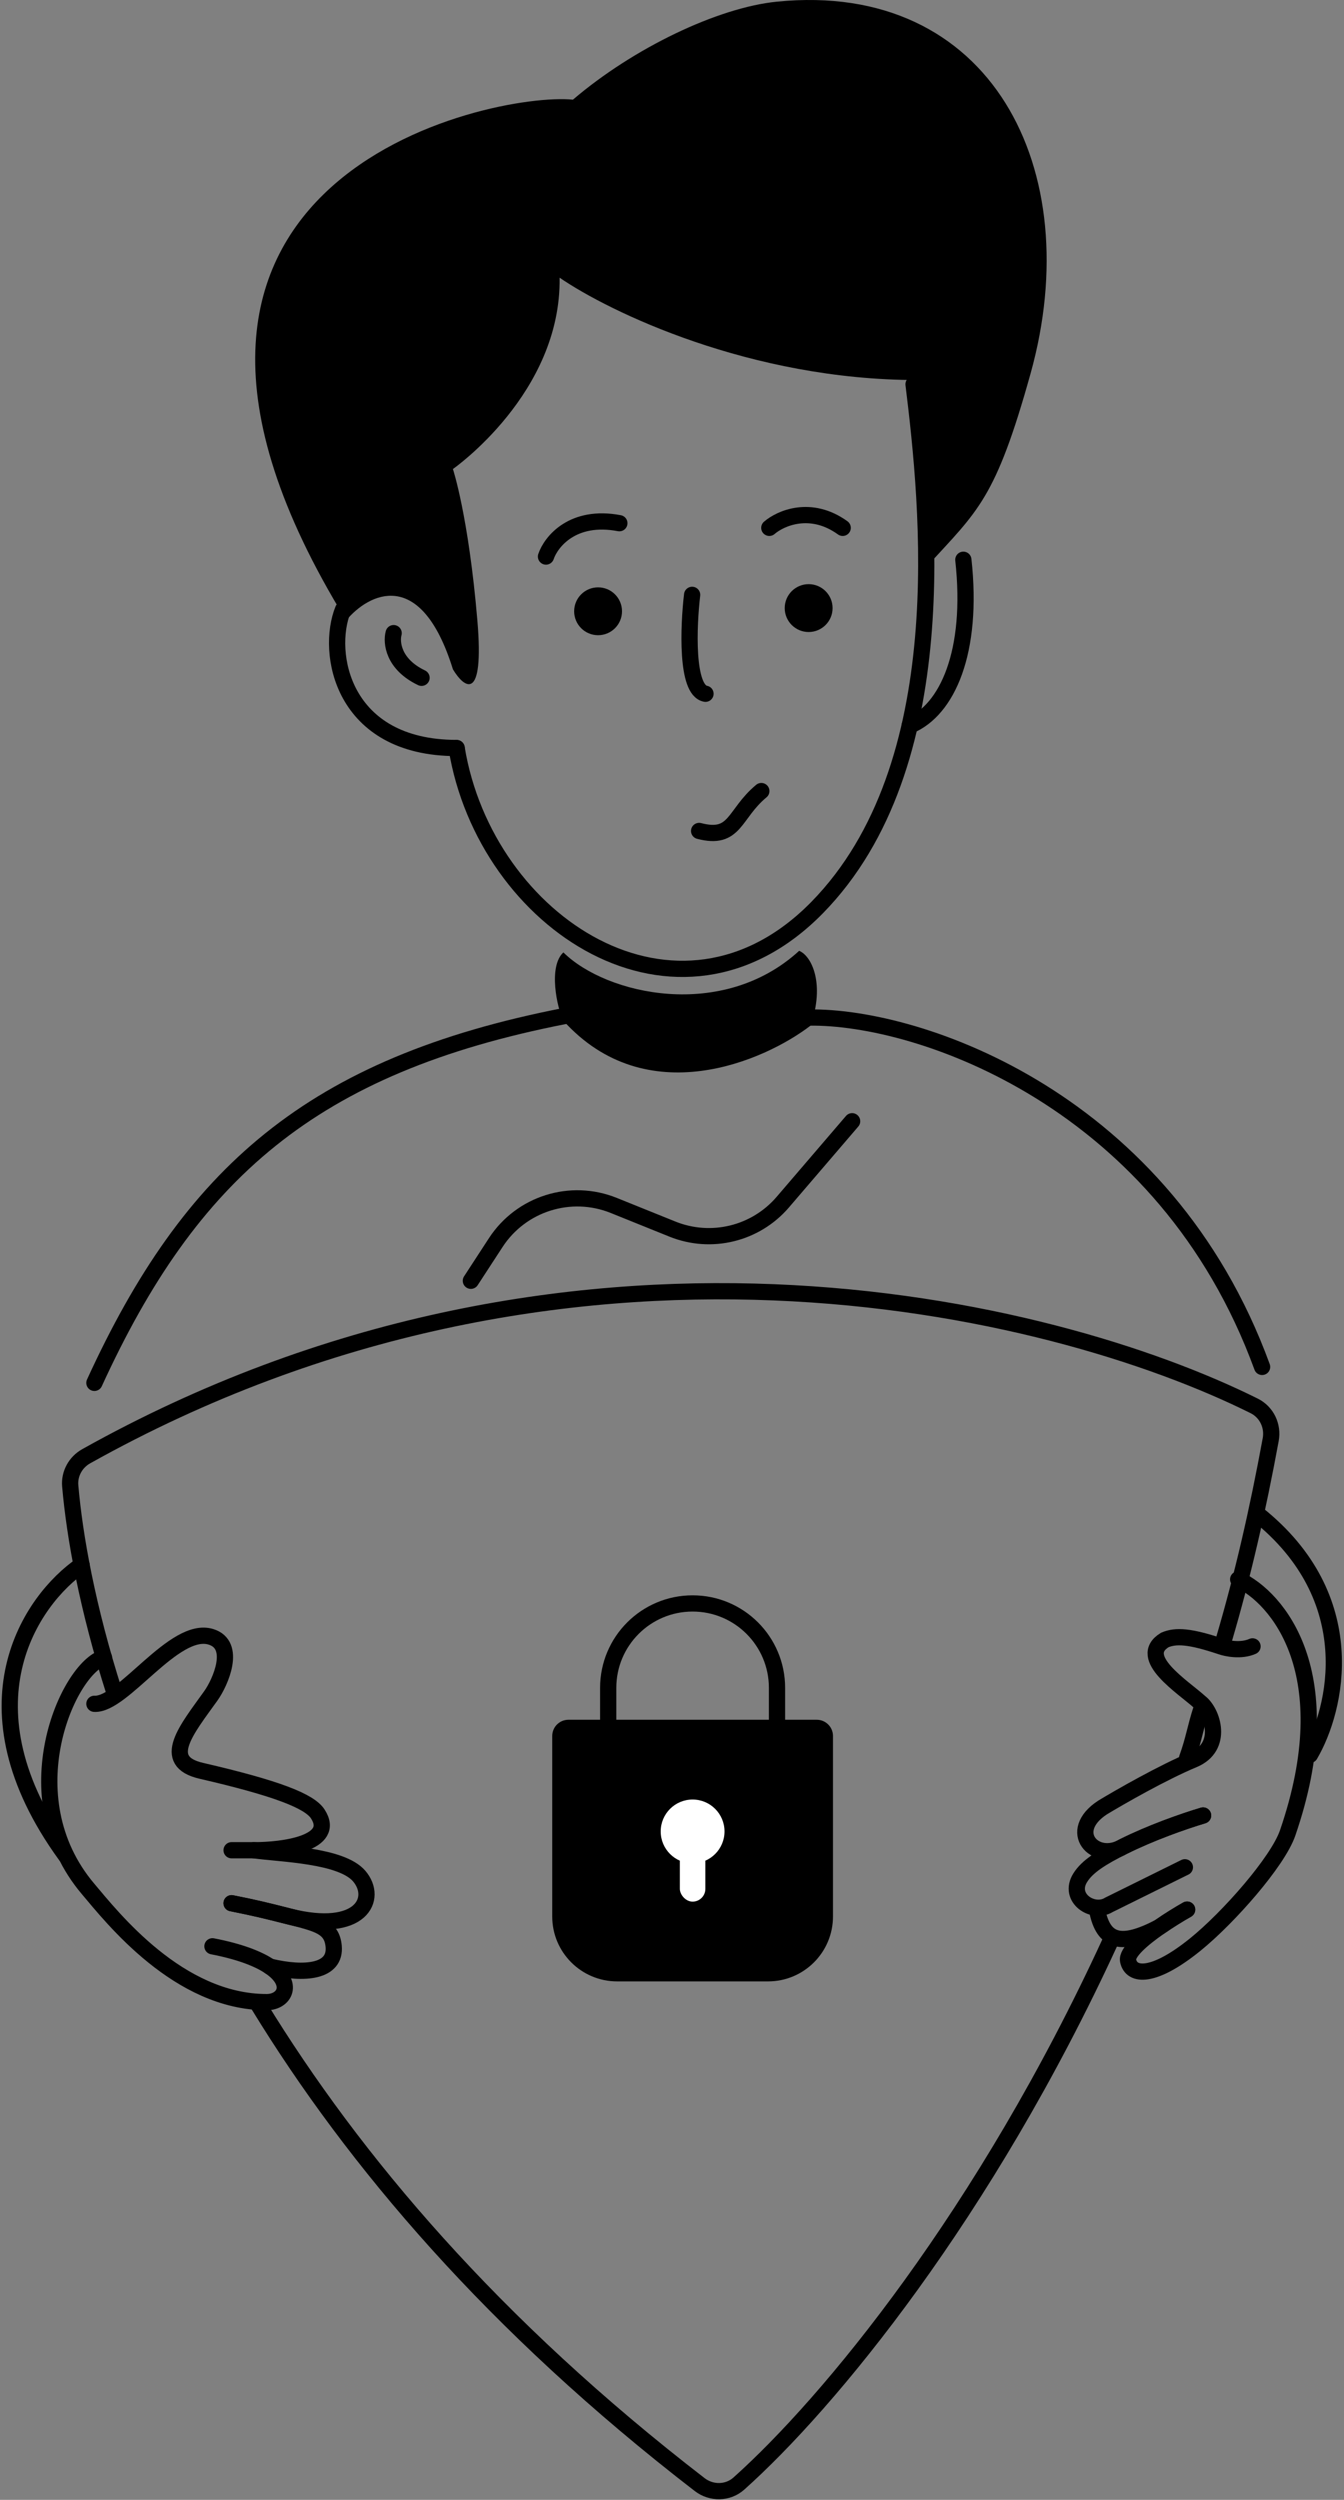 <svg width="414" height="770" viewBox="0 0 414 770" fill="none" xmlns="http://www.w3.org/2000/svg">
<rect x="0" y="0" width="414" height="770" fill="#808080" stroke="none"/>
<path d="M170.105 534.713C170.105 531.951 172.344 529.713 175.105 529.713H251.589C254.351 529.713 256.589 531.951 256.589 534.713V590.3C256.589 601.346 247.635 610.3 236.589 610.3H190.105C179.06 610.3 170.105 601.346 170.105 590.3V534.713Z" fill="black"/>
<path d="M239.347 519.885V538.023H187.347V519.885C187.347 505.526 198.987 493.885 213.347 493.885C227.707 493.885 239.347 505.526 239.347 519.885Z" stroke="black" stroke-width="5"/>
<circle cx="213.347" cy="564.11" r="9.828" fill="white"/>
<rect x="209.416" y="568.041" width="7.862" height="17.69" rx="3.931" fill="white"/>
<path d="M249.218 313.42C283.451 312.929 358.797 338.972 388.772 421.033" stroke="black" stroke-width="5" stroke-linecap="round"/>
<path d="M174.037 312.929C95.906 328.162 58.561 361.576 29.078 425.947" stroke="black" stroke-width="5" stroke-linecap="round"/>
<path d="M249.71 315.877C254.132 303.101 250.103 294.503 246.172 292.865C222.586 314.486 186.813 306.46 173.545 293.357C168.828 297.681 171.579 310.471 173.545 314.402C199.097 342.706 235.459 326.851 249.71 315.877Z" fill="black"/>
<path d="M145.045 394.499L152.705 382.742C160.531 370.73 175.763 365.934 189.06 371.295L207.128 378.581C219.067 383.395 232.747 380.056 241.125 370.282L262.486 345.36" stroke="black" stroke-width="5" stroke-linecap="round"/>
<path d="M317.465 115.004C306.655 153.824 301.249 157.263 285.525 174.462C285.525 157.465 282.605 128.935 282.605 117.056C231.118 117.056 187.667 96.038 172.377 85.529C172.924 121.168 139.513 144.47 139.513 144.47C139.513 144.47 144.306 158.863 147.045 191.075C149.235 216.845 142.937 211.864 139.513 206.153C129.654 174.352 113.496 182.851 106.649 191.075C22.635 54.564 151.836 28.187 176.484 30.7C195.106 14.8 221.078 2.339 239.335 0.512C305.18 -6.08 334.994 52.06 317.465 115.004Z" fill="black"/>
<path d="M140.665 230.45C149.509 284.448 208.876 323.277 251.718 279.535C294.559 235.792 285.985 155.724 281.408 118.36" stroke="black" stroke-width="5" stroke-linecap="round"/>
<path d="M105.678 187.729C100.273 200.997 105.344 230.396 140.665 230.396" stroke="black" stroke-width="5" stroke-linecap="round"/>
<path d="M121.256 195.017C120.475 197.856 121.1 204.582 129.854 208.775" stroke="black" stroke-width="5" stroke-linecap="round"/>
<path d="M280.218 223.517C291.746 218.711 299.873 200.913 296.746 172.413" stroke="black" stroke-width="5" stroke-linecap="round"/>
<path d="M215.355 255.948C226.657 258.896 225.942 250.783 234.519 243.663" stroke="black" stroke-width="5" stroke-linecap="round"/>
<circle cx="249.093" cy="187.301" r="7.371" fill="black"/>
<circle cx="184.23" cy="188.284" r="7.371" fill="black"/>
<path d="M168.182 171.43C169.733 166.863 176.426 158.414 190.786 161.154" stroke="black" stroke-width="5" stroke-linecap="round"/>
<path d="M236.976 162.585C240.401 159.619 249.716 155.466 259.58 162.585" stroke="black" stroke-width="5" stroke-linecap="round"/>
<path d="M213.2 183.224C212.055 192.928 211.277 212.606 217.32 213.689" stroke="black" stroke-width="5" stroke-linecap="round"/>
<path d="M370.099 526.273C368.035 532.601 367.876 535.386 365.677 541.506" stroke="black" stroke-width="5" stroke-linecap="round"/>
<path d="M342.013 598.016C303.268 682.278 255.268 740.23 227.614 764.961C224.199 768.016 219.131 768.074 215.503 765.275C151.977 716.287 109.051 665.632 79.69 617.671" stroke="black" stroke-width="5" stroke-linecap="round"/>
<path d="M376.978 505.144C382.933 484.879 387.395 465.254 391.423 443.431C392.204 439.204 390.184 434.955 386.336 433.039C323.499 401.753 174.446 365.858 26.552 448.547C23.284 450.374 21.309 453.933 21.632 457.663C22.97 473.108 26.858 495.091 35.252 521.36" stroke="black" stroke-width="5" stroke-linecap="round"/>
<path d="M370.59 559.196C364.316 561.078 354.344 564.608 346.02 568.771C337.26 573.937 328.331 564.109 339.632 556.739C345.038 553.463 358.207 545.928 367.641 541.997C377.076 538.066 373.538 527.256 369.607 524.307C364.366 519.557 349.952 510.548 358.796 505.143C362.236 503.669 366.56 503.964 375.995 507.109C377.797 507.764 382.285 508.681 385.823 507.109" stroke="black" stroke-width="5" stroke-linecap="round"/>
<path d="M370.59 559.196C364.316 561.078 354.345 564.608 346.021 568.772C339.133 572.217 334.914 574.914 332.754 578.36C328.823 584.632 336.685 589.778 341.599 586.714L364.987 575.148" stroke="black" stroke-width="5" stroke-linecap="round"/>
<path d="M365.676 588.188C363.324 589.515 360.132 591.464 357.077 593.593C345.331 599.717 339.926 598.243 337.96 588.415" stroke="black" stroke-width="5" stroke-linecap="round"/>
<path d="M381.401 486.471C393.522 492.04 413.537 515.462 396.634 564.601C393.591 573.446 378.354 590.743 368.133 598.998C355.357 609.317 348.478 608.826 347.495 603.912C346.998 601.428 351.836 597.245 357.077 593.593C360.132 591.463 363.324 589.514 365.676 588.187" stroke="black" stroke-width="5" stroke-linecap="round"/>
<path d="M403.513 540.523C411.702 526.601 419.925 492.269 387.297 466.324" stroke="black" stroke-width="5" stroke-linecap="round"/>
<path d="M71.337 569.903C74.777 569.903 76.251 569.896 78.217 569.903C87.225 569.937 103.769 567.746 97.872 558.704C95.308 554.773 85.3 550.814 62.001 545.437C49.225 542.488 57.578 532.661 64.949 522.342C67.908 518.2 73.022 506.617 64.949 504.16C53.647 500.721 37.923 525.29 29.078 524.799" stroke="black" stroke-width="5" stroke-linecap="round"/>
<path d="M71.337 586.222C78.708 587.696 81.663 588.421 89.027 590.288C111.319 595.942 116.544 584.748 110.648 577.868C105.095 571.39 86.58 571.079 78.216 569.903" stroke="black" stroke-width="5" stroke-linecap="round"/>
<path d="M83.13 605.75C93.941 608.334 103.5 607.351 102.786 599.489C102.239 593.481 97.847 592.525 89.027 590.288C81.663 588.421 78.708 587.696 71.337 586.222" stroke="black" stroke-width="5" stroke-linecap="round"/>
<path d="M32.027 510.549C21.052 513.661 3.035 553.299 27.113 581.8C34.578 590.635 55.023 616.688 82.148 616.688C87.596 616.688 90.92 611.026 83.131 605.75C79.678 603.412 74.043 601.149 65.441 599.489" stroke="black" stroke-width="5" stroke-linecap="round"/>
<path d="M25.147 482.049C9.586 492.695 -13.181 525.487 20.233 571.481" stroke="black" stroke-width="5" stroke-linecap="round"/>
</svg>
